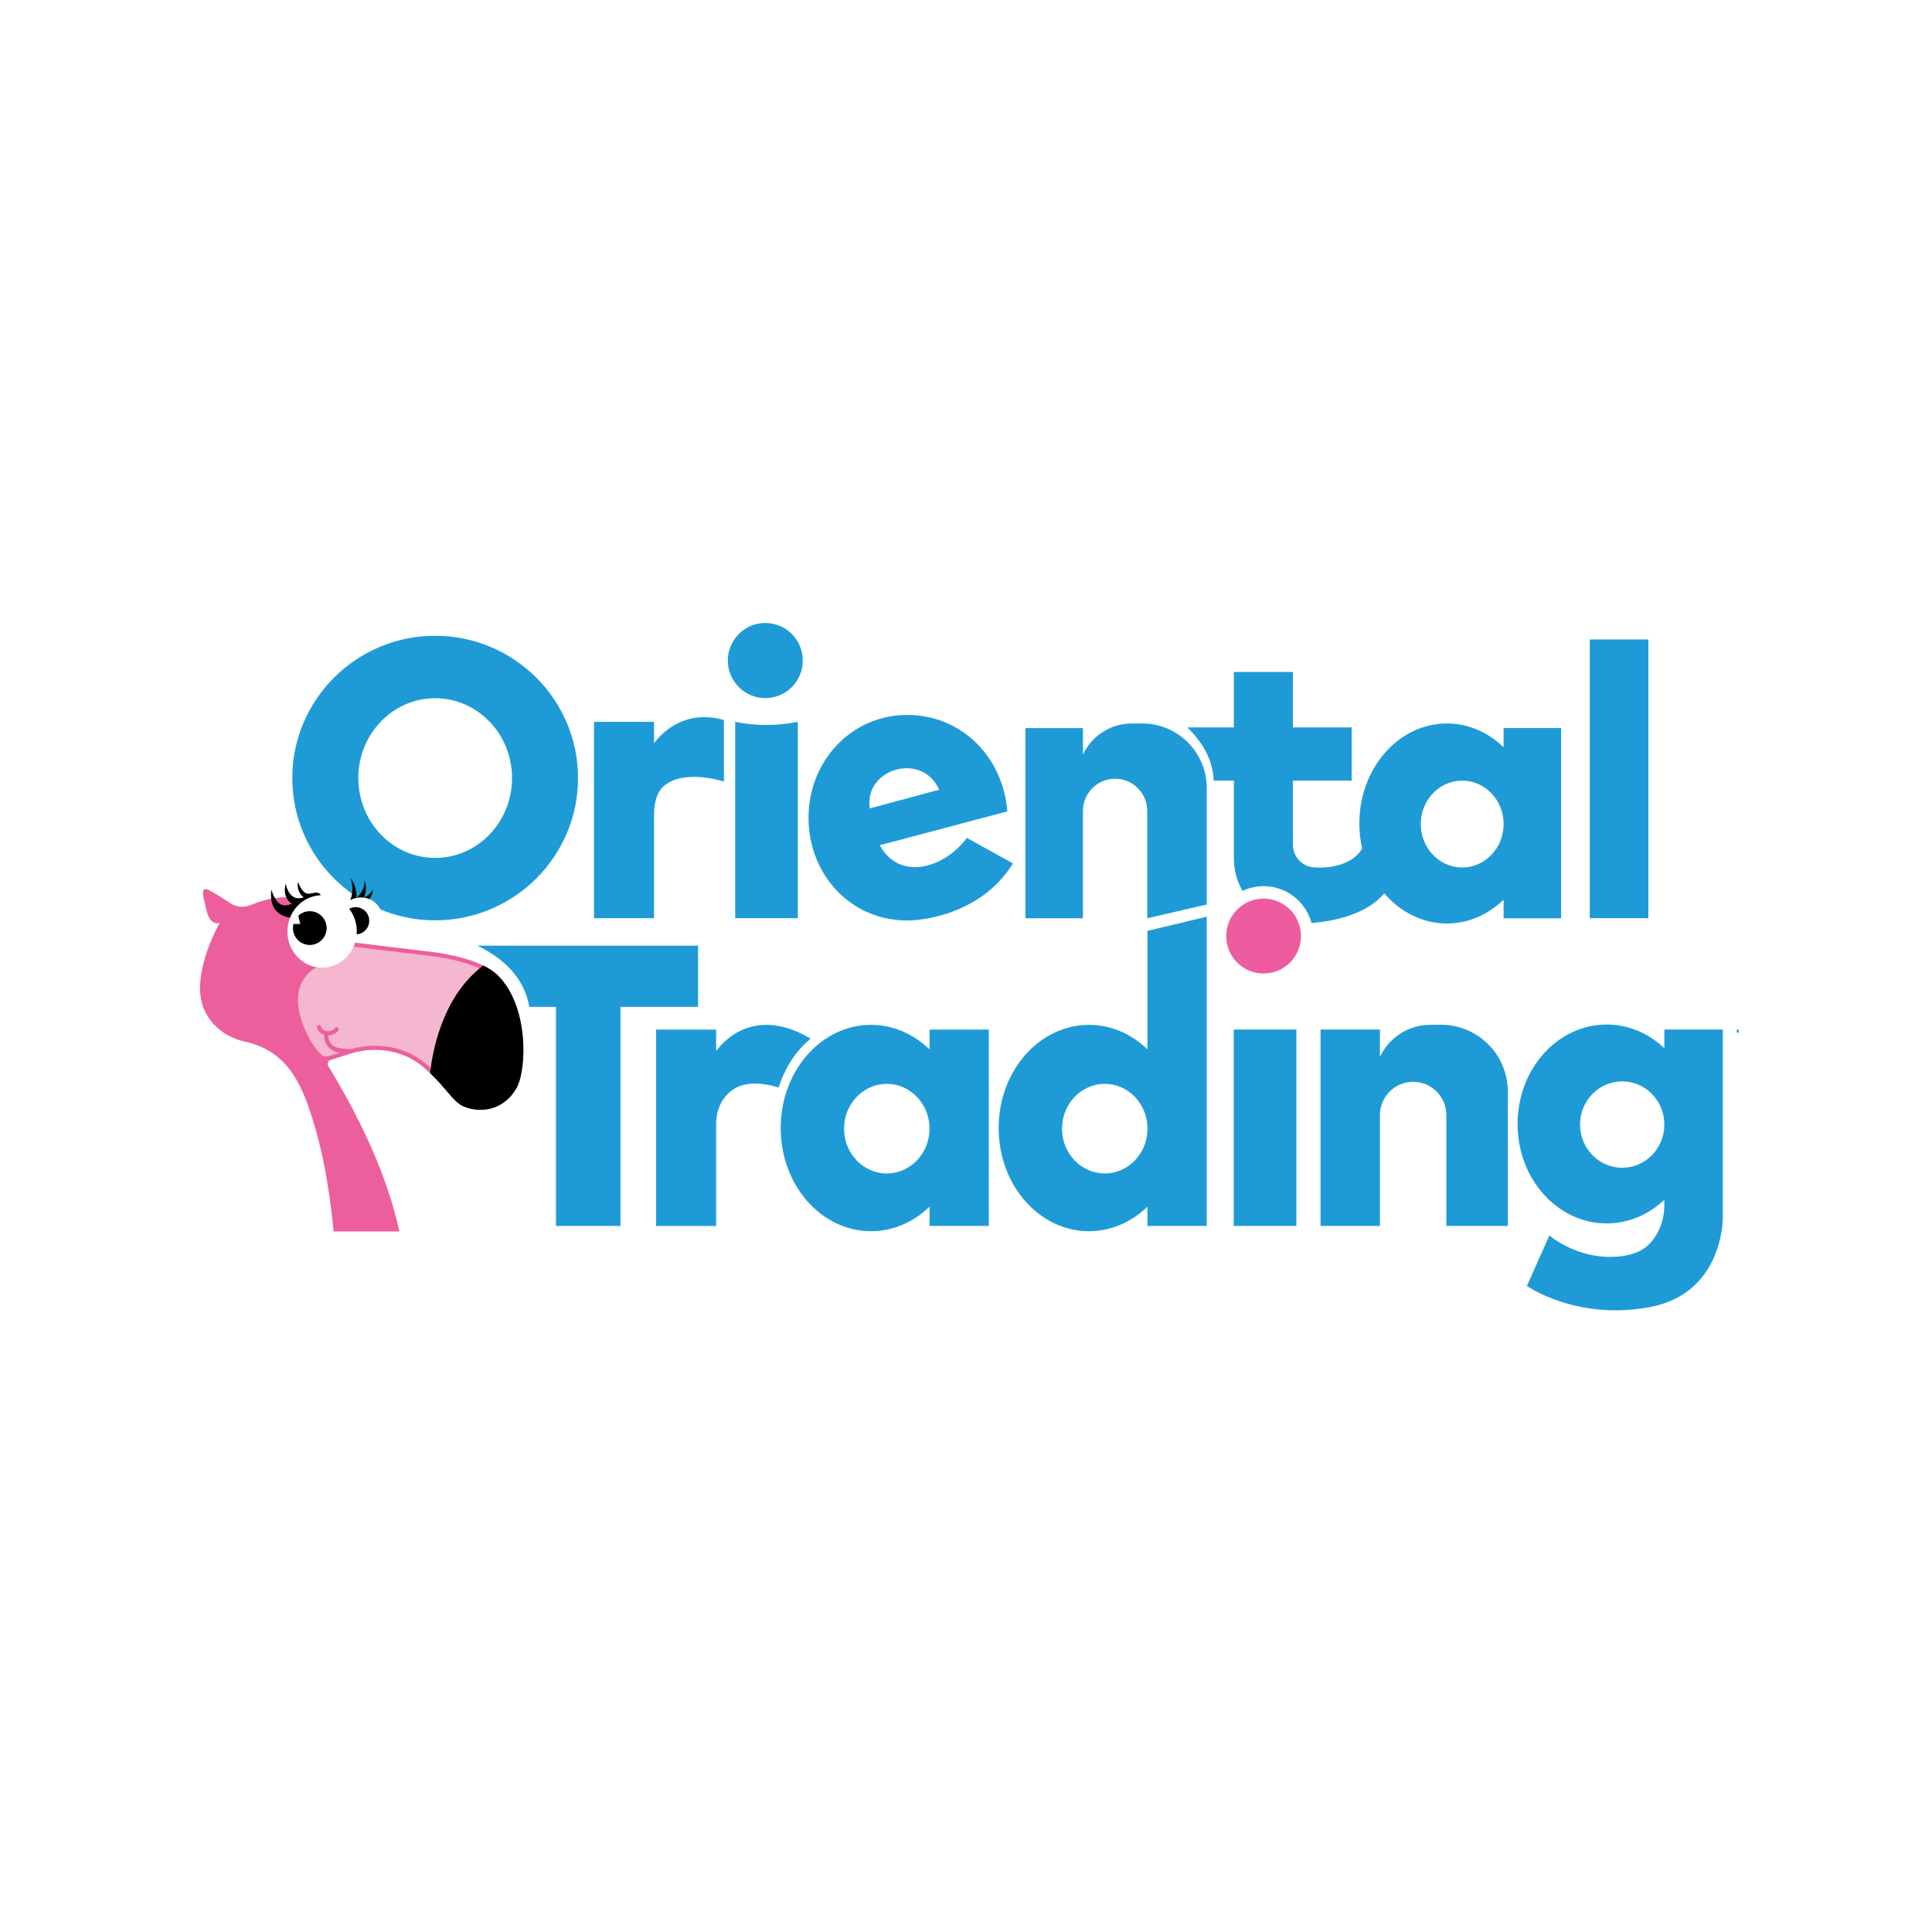 <svg xmlns="http://www.w3.org/2000/svg" xmlns:xlink="http://www.w3.org/1999/xlink" width="500" zoomAndPan="magnify" viewBox="0 0 375 375" height="500" preserveAspectRatio="xMidYMid meet" version="1.0"><defs><clipPath id="40d802cf0f"><path d="M 337 199 L 337.5 199 L 337.5 205 L 337 205 Z M 337 199 " clip-rule="nonzero"/></clipPath></defs><rect x="-37.5" width="450" fill="#ffffff" y="-37.5" height="450" fill-opacity="1"/><rect x="-37.5" width="450" fill="#ffffff" y="-37.5" height="450" fill-opacity="1"/><path fill="#1e9bd7" d="M 135.496 195.426 L 135.496 183.551 L 92.68 183.551 C 98.512 186.414 101.867 190.375 102.742 195.426 L 107.91 195.426 L 107.91 237.949 L 120.434 237.949 L 120.434 195.426 Z M 135.496 195.426 " fill-opacity="1" fill-rule="nonzero"/><path fill="#1e9bd7" d="M 157.328 201.594 C 149.34 196.828 142.918 198.949 139.004 203.98 L 139.004 199.84 L 127.352 199.84 L 127.352 237.957 L 139.004 237.957 L 139.004 218.094 C 139.004 216.383 139.469 214.68 140.449 213.285 C 142.59 210.23 146.223 209.609 151.133 211.082 C 152.312 207.422 154.25 204.191 157.328 201.598 Z M 157.328 201.594 " fill-opacity="1" fill-rule="nonzero"/><path fill="#1e9bd7" d="M 180.422 203.695 C 177.363 200.723 173.398 198.926 169.066 198.926 C 159.379 198.926 151.531 207.891 151.531 218.949 C 151.531 230.012 159.379 238.977 169.066 238.977 C 173.398 238.977 177.363 237.176 180.422 234.207 L 180.422 237.953 L 191.93 237.953 L 191.93 199.836 L 180.422 199.836 C 180.422 199.836 180.422 203.695 180.422 203.695 Z M 172.125 227.766 C 167.543 227.766 163.832 223.875 163.832 219.07 C 163.832 214.27 167.547 210.375 172.125 210.375 C 176.707 210.375 180.422 214.27 180.422 219.07 C 180.422 223.875 176.707 227.766 172.125 227.766 Z M 172.125 227.766 " fill-opacity="1" fill-rule="nonzero"/><path fill="#1e9bd7" d="M 222.727 203.695 C 219.668 200.723 215.707 198.926 211.375 198.926 C 201.688 198.926 193.836 207.891 193.836 218.949 C 193.836 230.012 201.688 238.977 211.375 238.977 C 215.707 238.977 219.668 237.176 222.727 234.207 L 222.727 237.953 L 234.234 237.953 L 234.234 177.922 L 222.727 180.684 Z M 214.434 227.766 C 209.848 227.766 206.137 223.875 206.137 219.07 C 206.137 214.27 209.852 210.375 214.434 210.375 C 219.012 210.375 222.727 214.27 222.727 219.07 C 222.727 223.875 219.012 227.766 214.434 227.766 Z M 214.434 227.766 " fill-opacity="1" fill-rule="nonzero"/><path fill="#1e9bd7" d="M 239.469 199.836 L 251.625 199.836 L 251.625 237.953 L 239.469 237.953 Z M 239.469 199.836 " fill-opacity="1" fill-rule="nonzero"/><path fill="#1e9bd7" d="M 279.727 198.914 L 277.645 198.914 C 273.316 198.914 269.578 201.457 267.844 205.133 L 267.844 199.832 L 256.32 199.832 L 256.32 237.949 L 267.844 237.949 L 267.844 216.438 C 267.844 212.871 270.73 209.977 274.289 209.977 C 277.848 209.977 280.734 212.871 280.734 216.438 L 280.734 237.949 L 292.66 237.949 L 292.66 211.871 C 292.66 204.715 286.875 198.91 279.73 198.91 Z M 279.727 198.914 " fill-opacity="1" fill-rule="nonzero"/><path fill="#1e9bd7" d="M 323.051 199.836 L 323.051 203.457 C 320.031 200.594 316.125 198.863 311.852 198.863 C 302.301 198.863 294.559 207.504 294.559 218.164 C 294.559 228.828 302.301 237.465 311.852 237.465 C 316.125 237.465 320.031 235.734 323.051 232.871 L 323.051 233.871 C 323.051 236.035 322.48 238.176 321.305 239.992 C 319.977 242.043 318.109 243.445 314.48 243.855 C 306.449 244.758 300.738 239.801 300.738 239.801 L 296.375 249.598 C 296.375 249.598 305.922 256.371 320.207 253.711 C 334.496 251.055 334.398 236.477 334.398 236.477 L 334.398 199.832 L 323.047 199.832 Z M 314.867 226.66 C 310.348 226.66 306.684 222.906 306.684 218.277 C 306.684 213.645 310.348 209.895 314.867 209.895 C 319.387 209.895 323.051 213.645 323.051 218.277 C 323.051 222.906 319.387 226.66 314.867 226.66 Z M 314.867 226.66 " fill-opacity="1" fill-rule="nonzero"/><g clip-path="url(#40d802cf0f)"><path fill="#1e9bd7" d="M 337.121 200.43 L 338.574 200.43 L 338.574 204.277 L 339.297 204.277 L 339.297 200.43 L 340.754 200.43 L 340.754 199.836 L 337.121 199.836 Z M 337.121 200.43 " fill-opacity="1" fill-rule="nonzero"/></g><path fill="#1e9bd7" d="M 84.465 123.402 C 69.172 123.402 56.734 135.793 56.734 151.02 C 56.734 166.25 69.172 178.637 84.465 178.637 C 99.758 178.637 112.195 166.25 112.195 151.02 C 112.195 135.793 99.758 123.402 84.465 123.402 Z M 84.465 166.52 C 76.227 166.52 69.547 159.578 69.547 151.02 C 69.547 142.461 76.227 135.523 84.465 135.523 C 92.703 135.523 99.387 142.461 99.387 151.02 C 99.387 159.578 92.703 166.52 84.465 166.52 Z M 84.465 166.52 " fill-opacity="1" fill-rule="nonzero"/><path fill="#1e9bd7" d="M 126.949 144.246 L 126.949 140.105 L 115.297 140.105 L 115.297 178.219 L 126.949 178.219 L 126.949 158.355 C 126.949 156.648 127.184 154.602 128.223 153.242 C 130.402 150.41 135.598 150.23 140.508 151.703 L 140.508 139.75 C 134.73 138.102 130.055 140.258 126.949 144.246 Z M 126.949 144.246 " fill-opacity="1" fill-rule="nonzero"/><path fill="#1e9bd7" d="M 142.703 140.105 L 142.703 178.219 L 154.859 178.219 L 154.859 140.105 C 150.707 140.922 146.652 140.922 142.703 140.105 Z M 142.703 140.105 " fill-opacity="1" fill-rule="nonzero"/><path fill="#1e9bd7" d="M 221.715 140.426 L 219.695 140.426 C 215.5 140.426 211.887 142.891 210.199 146.453 L 210.199 141.32 L 199.039 141.32 L 199.039 178.234 L 210.199 178.234 L 210.199 157.406 C 210.199 153.949 212.996 151.148 216.441 151.148 C 219.887 151.148 222.684 153.949 222.684 157.406 L 222.684 178.234 L 234.234 175.562 L 234.234 152.98 C 234.234 146.047 228.633 140.426 221.715 140.426 Z M 221.715 140.426 " fill-opacity="1" fill-rule="nonzero"/><path fill="#1e9bd7" d="M 170.766 164.059 L 195.52 157.488 C 194.746 147.215 186.891 138.77 176.078 138.77 C 165.266 138.77 156.934 147.703 156.934 158.719 C 156.934 169.734 165.086 178.68 176.078 178.664 C 180.43 178.656 191.004 176.742 196.602 167.586 L 187.656 162.633 C 183.348 168.492 174.625 171.137 170.766 164.059 Z M 182.285 153.285 L 168.844 156.906 C 167.605 149.262 178.973 145.785 182.285 153.285 Z M 182.285 153.285 " fill-opacity="1" fill-rule="nonzero"/><path fill="#1e9bd7" d="M 155.785 127.492 C 155.832 127.969 155.832 128.445 155.785 128.922 C 155.738 129.398 155.645 129.867 155.508 130.324 C 155.367 130.785 155.188 131.223 154.961 131.645 C 154.738 132.07 154.473 132.465 154.168 132.836 C 153.867 133.207 153.531 133.543 153.16 133.848 C 152.793 134.148 152.398 134.414 151.977 134.641 C 151.555 134.867 151.117 135.051 150.66 135.188 C 150.203 135.328 149.738 135.422 149.262 135.469 C 148.785 135.516 148.312 135.516 147.836 135.469 C 147.359 135.422 146.895 135.328 146.438 135.191 C 145.98 135.051 145.539 134.871 145.121 134.645 C 144.699 134.418 144.301 134.152 143.934 133.852 C 143.562 133.547 143.227 133.211 142.926 132.84 C 142.621 132.469 142.355 132.074 142.133 131.652 C 141.906 131.23 141.723 130.789 141.586 130.332 C 141.445 129.875 141.355 129.406 141.309 128.93 C 141.258 128.453 141.258 127.977 141.305 127.5 C 141.352 127.023 141.445 126.555 141.582 126.098 C 141.723 125.641 141.902 125.199 142.129 124.777 C 142.355 124.355 142.617 123.957 142.922 123.59 C 143.223 123.219 143.559 122.883 143.93 122.578 C 144.297 122.273 144.691 122.008 145.113 121.781 C 145.535 121.559 145.973 121.375 146.43 121.234 C 146.887 121.098 147.355 121.004 147.828 120.957 C 148.305 120.91 148.781 120.91 149.254 120.957 C 149.73 121.004 150.195 121.094 150.652 121.234 C 151.109 121.371 151.551 121.555 151.973 121.781 C 152.391 122.004 152.789 122.27 153.156 122.574 C 153.527 122.879 153.863 123.215 154.164 123.582 C 154.469 123.953 154.734 124.352 154.957 124.773 C 155.184 125.195 155.367 125.633 155.504 126.094 C 155.645 126.551 155.738 127.02 155.785 127.492 Z M 155.785 127.492 " fill-opacity="1" fill-rule="nonzero"/><path fill="#1e9bd7" d="M 308.574 124.121 L 319.949 124.121 L 319.949 178.219 L 308.574 178.219 Z M 308.574 124.121 " fill-opacity="1" fill-rule="nonzero"/><path fill="#1e9bd7" d="M 291.848 145.051 C 288.883 142.168 285.043 140.426 280.844 140.426 C 271.457 140.426 263.848 149.113 263.848 159.836 C 263.848 161.523 264.035 163.16 264.391 164.719 C 261.828 168.941 255.367 168.379 255.367 168.379 C 252.93 168.379 250.953 166.398 250.953 163.953 L 250.953 151.52 L 262.359 151.52 L 262.359 141.191 L 250.953 141.191 L 250.953 130.434 L 239.492 130.434 L 239.492 141.191 L 230.445 141.191 C 233.57 144.199 235.414 147.602 235.574 151.52 L 239.492 151.52 L 239.492 166.621 C 239.492 168.914 240.102 171.066 241.168 172.922 C 242.41 172.332 243.801 172.008 245.262 172.008 C 249.711 172.008 253.469 175.043 254.578 179.156 C 261.23 178.617 266.219 176.453 268.676 173.379 C 271.762 176.996 276.074 179.246 280.844 179.246 C 285.043 179.246 288.883 177.504 291.848 174.625 L 291.848 178.254 L 303.008 178.254 L 303.008 141.312 L 291.848 141.312 C 291.848 141.312 291.848 145.051 291.848 145.051 Z M 283.812 168.379 C 279.371 168.379 275.773 164.609 275.773 159.949 C 275.773 155.289 279.371 151.52 283.812 151.52 C 288.25 151.52 291.848 155.289 291.848 159.949 C 291.848 164.609 288.25 168.379 283.812 168.379 Z M 283.812 168.379 " fill-opacity="1" fill-rule="nonzero"/><path fill="#ed5c9f" d="M 252.516 181.688 C 252.516 182.164 252.469 182.637 252.375 183.105 C 252.281 183.574 252.145 184.027 251.961 184.469 C 251.781 184.91 251.555 185.328 251.293 185.727 C 251.027 186.125 250.727 186.492 250.391 186.828 C 250.055 187.168 249.688 187.469 249.289 187.734 C 248.895 188 248.477 188.223 248.035 188.406 C 247.598 188.586 247.145 188.727 246.676 188.82 C 246.207 188.91 245.738 188.957 245.262 188.957 C 244.785 188.957 244.312 188.91 243.844 188.82 C 243.379 188.727 242.926 188.586 242.484 188.406 C 242.043 188.223 241.625 188 241.23 187.734 C 240.836 187.469 240.469 187.168 240.133 186.828 C 239.793 186.492 239.492 186.125 239.23 185.727 C 238.965 185.328 238.742 184.91 238.559 184.469 C 238.375 184.027 238.238 183.574 238.145 183.105 C 238.055 182.637 238.008 182.164 238.008 181.688 C 238.008 181.211 238.055 180.738 238.145 180.27 C 238.238 179.801 238.375 179.344 238.559 178.906 C 238.742 178.465 238.965 178.043 239.23 177.648 C 239.492 177.25 239.793 176.883 240.133 176.547 C 240.469 176.207 240.836 175.906 241.23 175.641 C 241.625 175.375 242.043 175.152 242.484 174.969 C 242.926 174.785 243.379 174.648 243.844 174.555 C 244.312 174.461 244.785 174.414 245.262 174.414 C 245.738 174.414 246.207 174.461 246.676 174.555 C 247.145 174.648 247.598 174.785 248.035 174.969 C 248.477 175.152 248.895 175.375 249.289 175.641 C 249.688 175.906 250.055 176.207 250.391 176.547 C 250.727 176.883 251.027 177.25 251.293 177.648 C 251.555 178.043 251.781 178.465 251.961 178.906 C 252.145 179.344 252.281 179.801 252.375 180.27 C 252.469 180.738 252.516 181.211 252.516 181.688 Z M 252.516 181.688 " fill-opacity="1" fill-rule="nonzero"/><path fill="#ed5f9c" d="M 100.18 211.324 C 97.609 215.68 93.027 216.07 89.961 214.746 C 87.996 213.895 86.617 211.254 83.469 208.277 C 83.027 207.855 82.551 207.43 82.035 207.004 C 77.281 203.086 71.43 203.441 68.254 204.445 C 66.426 205.02 65.031 205.461 64.168 205.73 C 63.668 205.891 63.457 206.477 63.73 206.926 C 70.277 217.73 75.211 228.453 77.527 239.035 L 64.762 239.035 C 63.793 229.312 62.379 221.922 59.73 214.414 C 57.078 206.906 53.277 203.43 47.441 202.156 C 43.023 201.195 38.574 197.461 38.832 191.324 C 39.094 185.191 42.648 179.141 42.648 179.141 C 40.539 179.625 40.125 176.922 39.781 175.445 C 39.441 173.969 38.832 171.875 40.641 172.801 C 41.641 173.316 43.348 174.414 44.68 175.297 C 45.82 176.059 47.266 176.227 48.531 175.707 C 62.961 169.832 65.258 182.539 65.258 182.539 L 82.703 184.637 C 82.703 184.637 89.25 185.195 93.797 187.41 C 94.855 187.922 95.805 188.527 96.539 189.234 C 102.699 195.184 102.309 207.723 100.18 211.324 Z M 100.18 211.324 " fill-opacity="1" fill-rule="nonzero"/><path fill="#f5b6d0" d="M 99.488 210.914 C 97.586 214.133 94.762 214.613 93.25 214.613 C 92.223 214.613 91.195 214.402 90.277 214.008 C 89.297 213.582 88.387 212.52 87.242 211.168 C 86.082 209.809 84.641 208.117 82.543 206.387 C 79.125 203.57 75.348 202.98 72.777 202.98 C 71.32 202.98 69.816 203.176 68.496 203.539 C 68.191 203.621 67.871 203.656 67.555 203.621 C 67.539 203.621 67.527 203.621 67.516 203.621 C 65.871 203.469 64.926 203.391 64.285 202.652 C 63.793 202.082 63.723 201.379 63.73 200.965 C 64.484 200.949 65.211 200.609 65.664 200.023 C 65.797 199.848 65.77 199.598 65.594 199.461 C 65.422 199.324 65.172 199.355 65.035 199.527 C 64.656 200.016 64 200.25 63.363 200.137 C 62.836 200.043 62.453 199.727 62.305 199.262 C 62.234 199.051 62.012 198.934 61.801 199.004 C 61.59 199.07 61.477 199.297 61.539 199.504 C 61.746 200.16 62.262 200.648 62.934 200.855 C 62.91 201.387 62.977 202.359 63.676 203.168 C 64.191 203.77 64.941 204.164 65.918 204.34 L 63.926 204.969 C 63.926 204.969 63.922 204.969 63.918 204.973 C 63.332 205.164 62.699 205.055 62.266 204.617 C 61.297 203.641 60.293 202.273 59.414 200.344 C 56.508 193.98 57.992 190.082 60.785 188.156 C 62.617 186.895 65.246 185.266 66.922 183.555 L 82.605 185.434 C 82.727 185.445 92.34 186.305 95.977 189.816 C 101.855 195.488 101.477 207.555 99.484 210.918 Z M 99.488 210.914 " fill-opacity="1" fill-rule="nonzero"/><path fill="#000000" d="M 100.18 211.324 C 97.609 215.68 93.027 216.07 89.961 214.746 C 87.996 213.895 86.617 211.254 83.469 208.277 C 84.156 202.531 86.414 192.98 93.797 187.41 C 94.855 187.922 95.805 188.527 96.539 189.234 C 102.699 195.184 102.309 207.723 100.18 211.324 Z M 100.18 211.324 " fill-opacity="1" fill-rule="nonzero"/><path fill="#000000" d="M 70.641 174.234 C 71.074 173.16 71.176 171.961 70.75 170.863 C 70.828 172.18 70.195 173.426 69.219 174.254 C 69.227 172.848 68.84 171.441 67.965 170.328 C 68.75 172.145 68.441 174.289 67.383 175.918 C 67.383 175.918 68.84 176.582 68.84 176.582 C 68.961 176.211 69.055 175.828 69.117 175.438 C 69.348 175.711 69.566 175.965 69.566 175.965 C 69.637 175.883 69.711 175.801 69.777 175.711 C 69.836 175.863 69.93 176.105 69.93 176.105 C 71.16 175.352 72.367 174.109 72.359 172.586 C 72.051 173.371 71.387 173.91 70.637 174.242 Z M 70.641 174.234 " fill-opacity="1" fill-rule="nonzero"/><path fill="#ffffff" d="M 72.629 181.801 C 70.754 183.383 68.008 183.203 66.492 181.402 C 64.973 179.602 65.262 176.855 67.141 175.27 C 67.605 174.883 68.117 174.598 68.652 174.418 C 70.234 173.895 72 174.277 73.148 175.52 C 73.191 175.566 73.238 175.617 73.281 175.668 C 74.797 177.469 74.504 180.219 72.633 181.801 Z M 72.629 181.801 " fill-opacity="1" fill-rule="nonzero"/><path fill="#000000" d="M 71.504 177.797 C 72.012 179.164 71.324 180.684 69.961 181.195 C 68.602 181.703 67.078 181.012 66.57 179.648 C 66.496 179.441 66.441 179.223 66.418 179.012 L 67.414 178.637 L 66.676 177.551 C 66.961 176.969 67.465 176.492 68.113 176.246 C 69.473 175.734 70.992 176.43 71.504 177.793 Z M 71.504 177.797 " fill-opacity="1" fill-rule="nonzero"/><path fill="#000000" d="M 62.293 173.816 C 59.625 173.941 57.359 175.691 56.387 178.145 L 56.383 178.145 C 53.426 177.66 52.336 175.715 52.652 172.672 C 53.473 175.113 54.52 176.363 56.652 175.406 C 56.652 175.406 54.711 174.418 55.445 171.5 C 55.445 171.5 56.055 175.223 58.945 174.172 C 58.945 174.172 57.453 173.16 57.844 171.176 C 57.844 171.176 58.688 173.734 60.051 173.465 C 61.324 173.211 62.023 173.09 62.293 173.816 Z M 62.293 173.816 " fill-opacity="1" fill-rule="nonzero"/><path fill="#ffffff" d="M 69.258 180.797 C 69.258 184.68 66.242 187.828 62.523 187.828 C 58.805 187.828 55.789 184.68 55.789 180.797 C 55.789 179.836 55.977 178.926 56.305 178.094 L 56.309 178.094 C 57.281 175.645 59.547 173.895 62.211 173.77 C 62.316 173.766 62.422 173.762 62.523 173.762 C 66.242 173.762 69.258 176.91 69.258 180.797 Z M 69.258 180.797 " fill-opacity="1" fill-rule="nonzero"/><path fill="#000000" d="M 63.398 180.141 C 63.398 181.953 61.938 183.418 60.129 183.418 C 58.324 183.418 56.859 181.953 56.859 180.141 C 56.859 179.863 56.895 179.594 56.961 179.336 L 58.281 179.336 L 57.891 177.75 C 58.477 177.199 59.27 176.863 60.129 176.863 C 61.938 176.863 63.398 178.332 63.398 180.141 Z M 63.398 180.141 " fill-opacity="1" fill-rule="nonzero"/></svg>